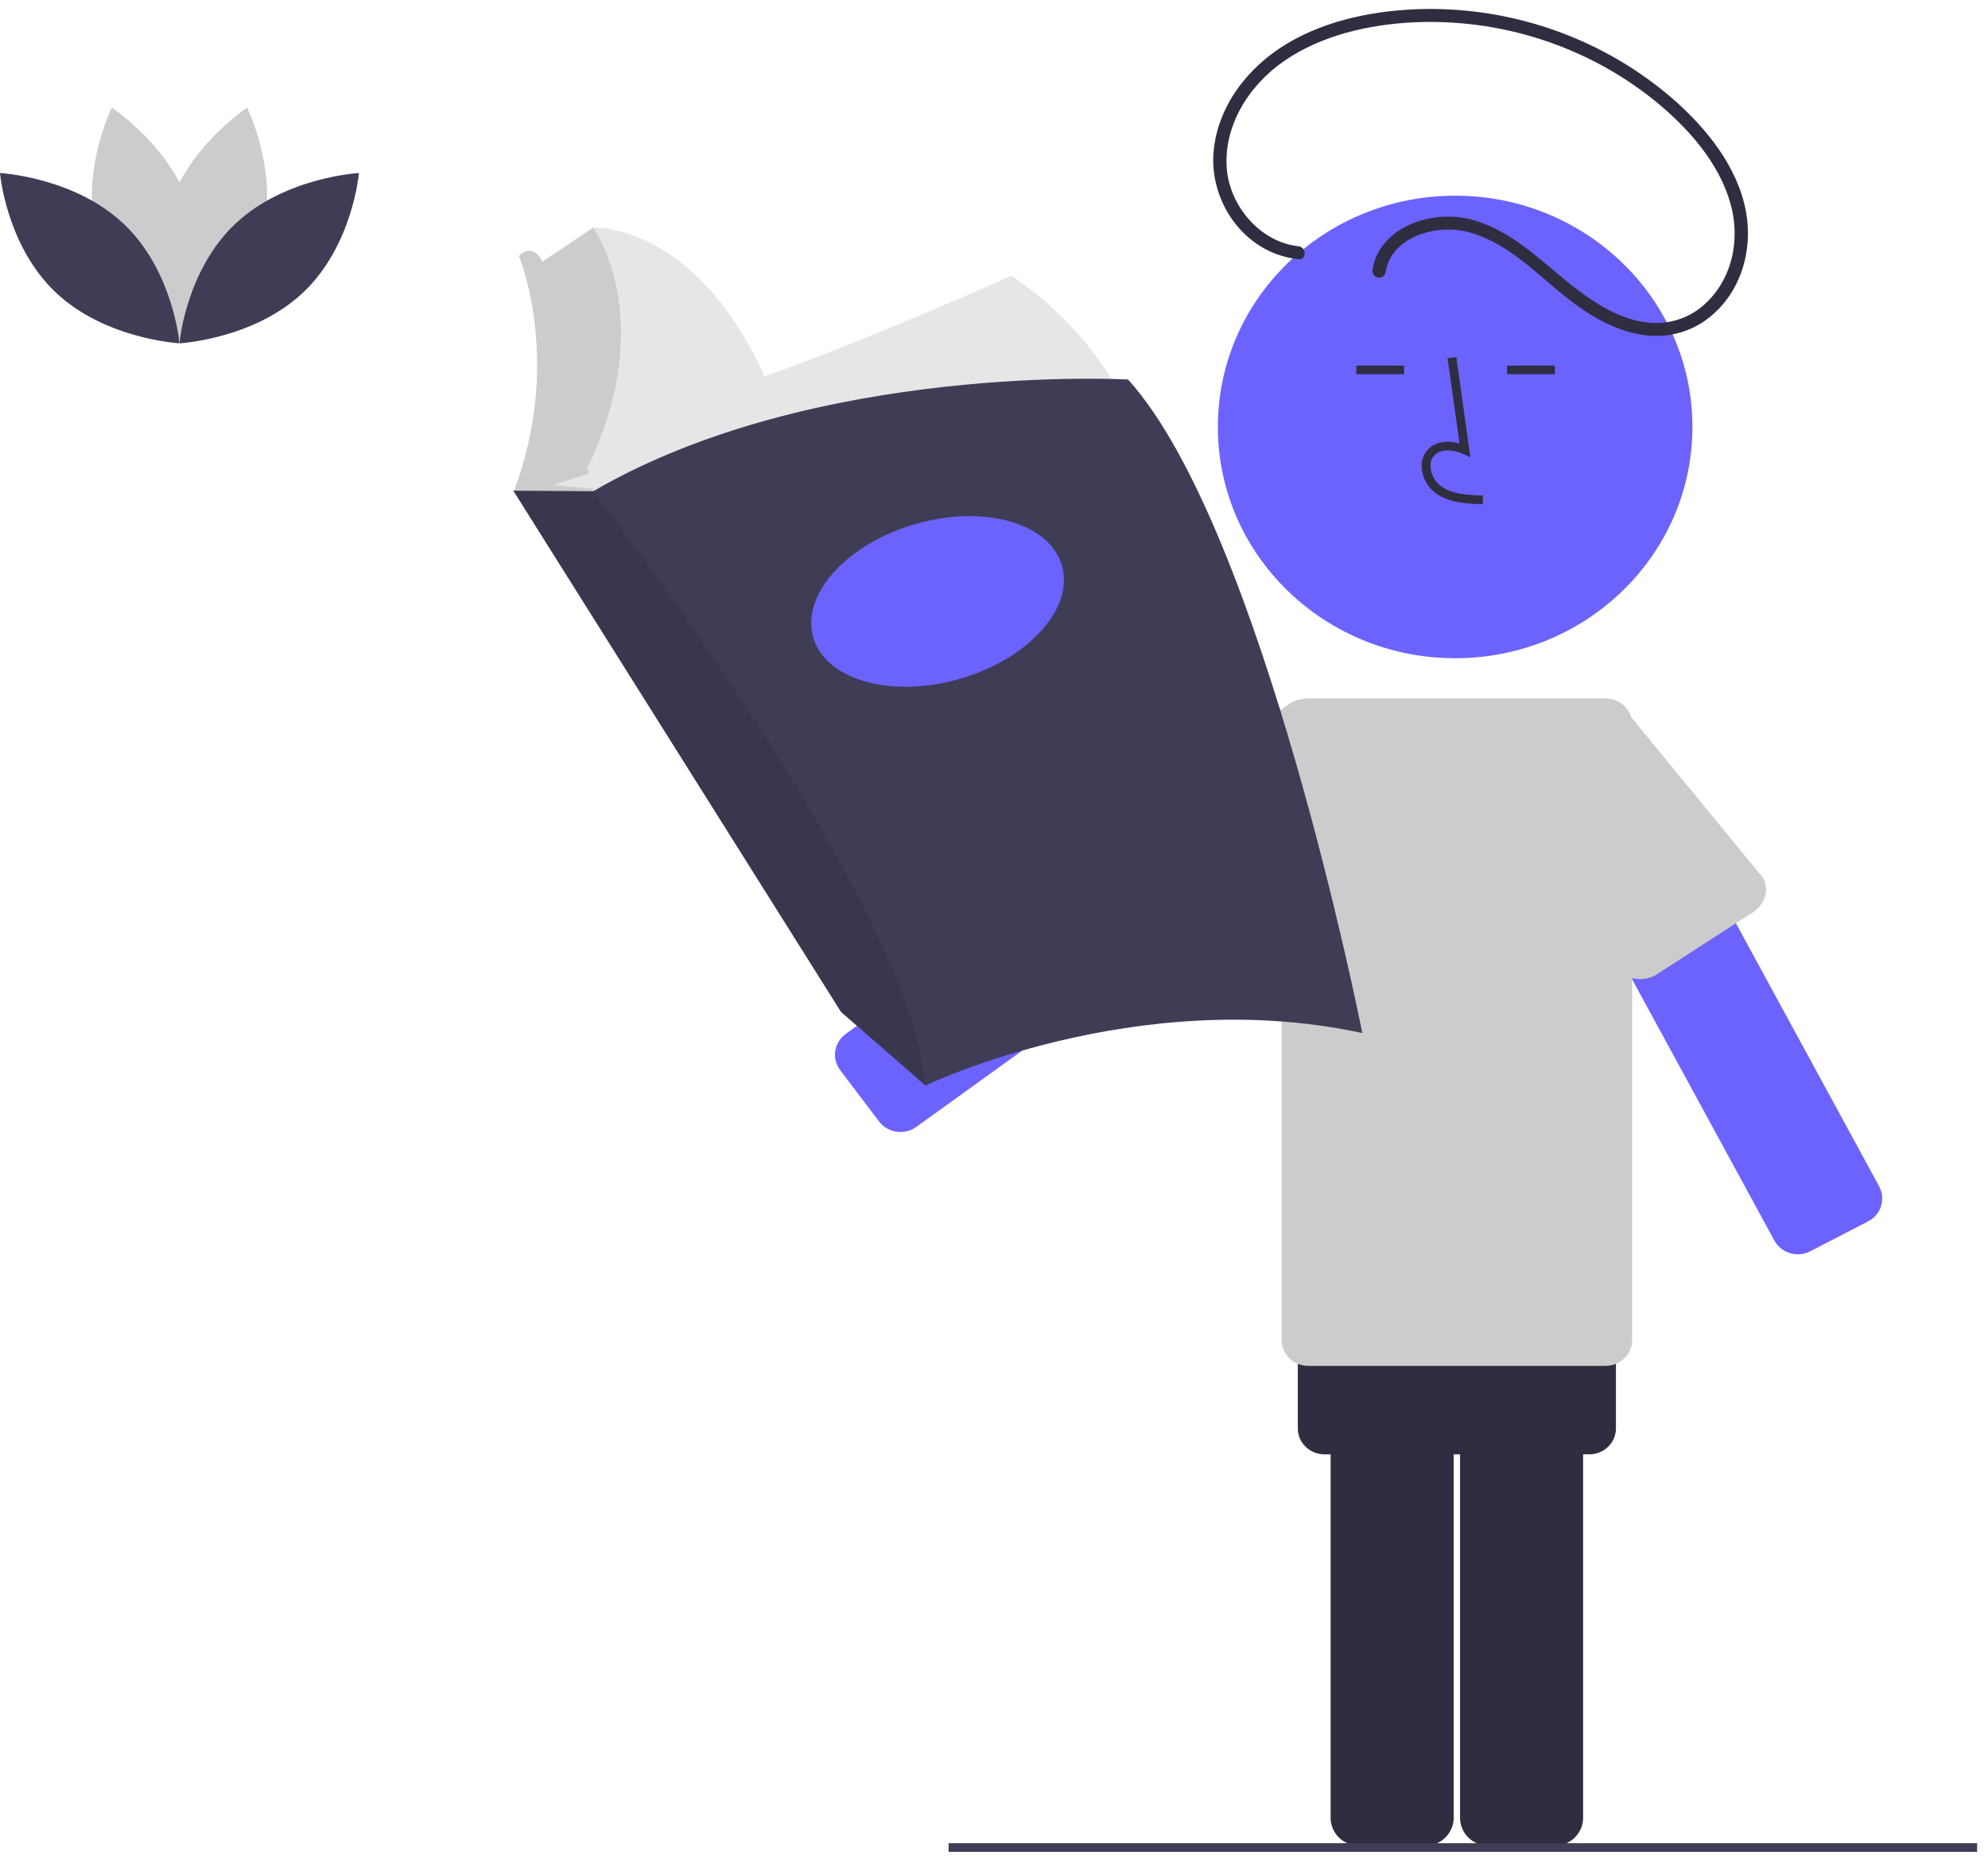 <?xml version="1.0" encoding="UTF-8"?>
<svg width="99px" height="93px" viewBox="0 0 99 93" version="1.1" xmlns="http://www.w3.org/2000/svg" xmlns:xlink="http://www.w3.org/1999/xlink">
    <title>vocab_feat</title>
    <g id="Page-1" stroke="none" stroke-width="1" fill="none" fill-rule="evenodd">
        <g id="vocab_feat" transform="translate(0, 0.446)" fill-rule="nonzero">
            <path d="M72.709,90.085 L72.709,63.613 C72.709,63.242 72.86,62.887 73.129,62.624 C73.398,62.361 73.763,62.214 74.144,62.214 L77.402,62.214 C77.783,62.214 78.147,62.361 78.416,62.624 C78.685,62.887 78.837,63.242 78.837,63.613 L78.837,90.085 C78.837,90.456 78.685,90.812 78.416,91.074 C78.147,91.336 77.783,91.483 77.402,91.484 L74.144,91.484 C73.763,91.483 73.398,91.336 73.129,91.074 C72.86,90.812 72.709,90.456 72.709,90.085 Z" id="Path" fill="#2F2E41"></path>
            <path d="M66.263,90.085 L66.263,63.613 C66.264,63.242 66.415,62.887 66.684,62.624 C66.953,62.361 67.318,62.214 67.698,62.214 L70.957,62.214 C71.338,62.214 71.702,62.361 71.971,62.624 C72.24,62.887 72.392,63.242 72.392,63.613 L72.392,90.085 C72.392,90.456 72.24,90.812 71.971,91.074 C71.702,91.336 71.338,91.483 70.957,91.484 L67.698,91.484 C67.318,91.483 66.953,91.336 66.684,91.074 C66.415,90.812 66.264,90.456 66.263,90.085 Z" id="Path" fill="#2F2E41"></path>
            <path d="M79.147,54.873 L65.954,54.873 C65.222,54.873 64.629,55.451 64.629,56.164 L64.629,70.691 C64.629,71.404 65.222,71.983 65.954,71.983 L79.147,71.983 C79.879,71.983 80.472,71.404 80.472,70.691 L80.472,56.164 C80.472,55.451 79.879,54.873 79.147,54.873 Z" id="Path" fill="#2F2E41"></path>
            <path d="M50.37,13.282 C50.37,13.282 43.712,16.297 38.077,18.297 C34.581,10.603 29.543,10.891 29.543,10.891 L26.49,12.94 L27.04,16.015 L26.89,21.041 L26.089,23.676 L27.239,23.879 L27.888,23.993 L27.986,23.907 C27.824,24.533 27.758,25.179 27.791,25.823 L56.678,21.431 C56.678,21.431 55.677,16.893 50.37,13.282 Z" id="Path" fill="#E6E6E6"></path>
            <path d="M41.84,52.852 L43.777,55.407 C44.212,55.98 45.041,56.102 45.629,55.677 L67.47,39.944 C68.059,39.52 68.183,38.712 67.748,38.138 L65.812,35.584 C65.377,35.01 64.548,34.889 63.959,35.313 L42.118,51.046 C41.53,51.471 41.405,52.279 41.84,52.852 Z" id="Path" fill="#6C63FF"></path>
            <path d="M79.056,34.716 L76.178,36.205 C75.532,36.539 75.286,37.321 75.629,37.951 L88.36,61.334 C88.703,61.964 89.505,62.204 90.151,61.87 L93.029,60.381 C93.676,60.047 93.921,59.265 93.579,58.635 L80.847,35.251 C80.505,34.622 79.703,34.382 79.056,34.716 Z" id="Path" fill="#6C63FF"></path>
            <path d="M87.125,45.094 L82.425,48.132 C81.706,48.503 80.846,48.294 80.503,47.664 L75.311,38.128 C74.968,37.499 75.273,36.687 75.991,36.315 L79.191,34.66 C79.909,34.288 80.769,34.498 81.112,35.128 L87.805,43.281 C88.149,43.911 87.844,44.723 87.125,45.094 Z" id="Path" fill="#CCCCCC"></path>
            <path d="M55.091,42.301 L58.146,46.256 C58.387,46.505 58.719,46.652 59.07,46.663 C59.421,46.674 59.763,46.548 60.019,46.314 L68.094,38.926 C68.35,38.691 68.5,38.367 68.511,38.025 C68.522,37.683 68.394,37.35 68.153,37.101 L65.923,34.785 C65.683,34.535 65.35,34.389 64.999,34.378 C64.648,34.367 64.307,34.493 64.051,34.727 L55.15,40.476 C54.894,40.71 54.744,41.034 54.733,41.376 C54.722,41.718 54.85,42.051 55.091,42.301 Z" id="Path" fill="#CCCCCC"></path>
            <path d="M79.953,34.336 L65.147,34.336 C64.416,34.336 63.823,34.914 63.823,35.627 L63.823,66.287 C63.823,67 64.416,67.578 65.147,67.578 L79.953,67.578 C80.685,67.578 81.278,67 81.278,66.287 L81.278,35.627 C81.278,34.914 80.685,34.336 79.953,34.336 Z" id="Path" fill="#CCCCCC"></path>
            <path d="M72.464,32.335 C78.99,32.335 84.28,27.178 84.28,20.817 C84.28,14.457 78.99,9.3 72.464,9.3 C65.938,9.3 60.648,14.457 60.648,20.817 C60.648,27.178 65.938,32.335 72.464,32.335 Z" id="Path" fill="#6C63FF"></path>
            <path d="M73.841,24.663 C73.111,24.643 72.202,24.618 71.503,24.12 C71.295,23.966 71.124,23.769 71.001,23.543 C70.879,23.317 70.81,23.068 70.797,22.813 C70.784,22.632 70.815,22.451 70.886,22.283 C70.957,22.115 71.067,21.966 71.207,21.846 C71.573,21.546 72.106,21.474 72.682,21.64 L72.086,17.395 L72.523,17.336 L73.224,22.327 L72.858,22.163 C72.435,21.974 71.854,21.878 71.492,22.175 C71.404,22.253 71.335,22.35 71.291,22.458 C71.246,22.566 71.228,22.682 71.238,22.798 C71.249,22.988 71.301,23.173 71.392,23.341 C71.483,23.509 71.609,23.656 71.764,23.773 C72.308,24.16 73.032,24.21 73.853,24.232 L73.841,24.663 Z" id="Path" fill="#2F2E41"></path>
            <polygon id="Path" fill="#2F2E41" points="69.922 17.761 67.544 17.761 67.544 18.191 69.922 18.191"></polygon>
            <polygon id="Path" fill="#2F2E41" points="77.429 17.761 75.051 17.761 75.051 18.191 77.429 18.191"></polygon>
            <path d="M64.658,11.818 C62.743,11.605 61.26,9.816 61.097,8.001 C60.903,5.842 62.193,3.792 63.963,2.581 C65.813,1.314 68.119,0.785 70.35,0.668 C74.701,0.457 78.978,1.831 82.348,4.523 C84.02,5.876 85.581,7.6 86.173,9.682 C86.687,11.491 86.269,13.539 84.777,14.806 C84.407,15.116 83.976,15.348 83.51,15.488 C83.045,15.628 82.554,15.672 82.07,15.618 C80.912,15.501 79.844,14.907 78.919,14.252 C77.121,12.977 75.644,11.202 73.453,10.536 C71.846,10.047 69.761,10.477 68.779,11.893 C68.556,12.217 68.412,12.587 68.357,12.973 C68.336,13.056 68.349,13.143 68.392,13.216 C68.435,13.29 68.505,13.345 68.588,13.37 C68.673,13.393 68.763,13.381 68.839,13.339 C68.915,13.297 68.972,13.227 68.995,13.145 C69.253,11.361 71.503,10.695 73.083,11.103 C75.385,11.697 76.931,13.699 78.82,14.972 C79.813,15.641 80.942,16.176 82.16,16.272 C83.21,16.352 84.253,16.04 85.075,15.399 C86.689,14.157 87.306,12.02 86.949,10.097 C86.536,7.869 84.998,5.96 83.311,4.482 C79.889,1.518 75.448,-0.081 70.871,0.003 C68.537,0.055 66.101,0.525 64.09,1.728 C62.139,2.894 60.632,4.846 60.434,7.115 C60.261,9.111 61.36,11.2 63.247,12.075 C63.692,12.28 64.169,12.411 64.658,12.463 C65.081,12.51 65.077,11.864 64.658,11.818 Z" id="Path" fill="#2F2E41"></path>
            <path d="M27.866,23.603 L29.268,23.164 C29.418,22.883 29.144,23.063 29.275,22.79 C32.821,15.416 29.544,10.891 29.544,10.891 L27.008,12.593 C27.002,12.579 26.997,12.564 26.99,12.55 C26.99,12.55 26.54,11.574 25.839,12.306 C25.839,12.306 28.042,17.528 25.589,24.018 L28.442,25.287 L29.543,24.018 L29.569,23.896 L27.597,23.721 L27.866,23.603 Z" id="Path" fill="#CCCCCC"></path>
            <path d="M67.842,51.003 C56.578,48.563 46.09,53.614 46.09,53.614 L46.061,53.589 L41.884,49.954 L25.563,23.993 L29.543,24.018 C40.608,17.576 56.177,18.455 56.177,18.455 C62.886,25.872 67.842,51.003 67.842,51.003 Z" id="Path" fill="#3F3D56"></path>
            <path d="M46.061,53.589 L41.884,49.954 L25.563,23.993 L29.543,24.018 C29.543,24.018 45.407,44.439 46.061,53.589 Z" id="Path" fill="#000000" opacity="0.1"></path>
            <path d="M47.894,33.333 C51.304,32.314 53.529,29.775 52.865,27.662 C52.2,25.549 48.896,24.663 45.487,25.682 C42.077,26.702 39.851,29.241 40.516,31.354 C41.181,33.466 44.484,34.353 47.894,33.333 Z" id="Path" fill="#6C63FF"></path>
            <path d="M13.028,11.406 C12.129,14.647 9.048,16.654 9.048,16.654 C9.048,16.654 7.426,13.407 8.325,10.166 C9.225,6.925 12.305,4.918 12.305,4.918 C12.305,4.918 13.928,8.165 13.028,11.406 Z" id="Path" fill="#CCCCCC"></path>
            <path d="M4.846,11.406 C5.746,14.647 8.826,16.654 8.826,16.654 C8.826,16.654 10.449,13.407 9.549,10.166 C8.65,6.925 5.569,4.918 5.569,4.918 C5.569,4.918 3.947,8.165 4.846,11.406 Z" id="Path" fill="#CCCCCC"></path>
            <path d="M6.168,10.71 C8.636,13.051 8.937,16.651 8.937,16.651 C8.937,16.651 5.237,16.454 2.769,14.113 C0.301,11.771 0,8.171 0,8.171 C0,8.171 3.7,8.368 6.168,10.71 Z" id="Path" fill="#3F3D56"></path>
            <path d="M11.707,10.71 C9.239,13.051 8.937,16.651 8.937,16.651 C8.937,16.651 12.637,16.454 15.105,14.113 C17.573,11.771 17.875,8.171 17.875,8.171 C17.875,8.171 14.175,8.368 11.707,10.71 Z" id="Path" fill="#3F3D56"></path>
            <polygon id="Path" fill="#3F3D56" points="98.458 91.35 47.238 91.35 47.238 91.78 98.458 91.78"></polygon>
        </g>
    </g>
</svg>